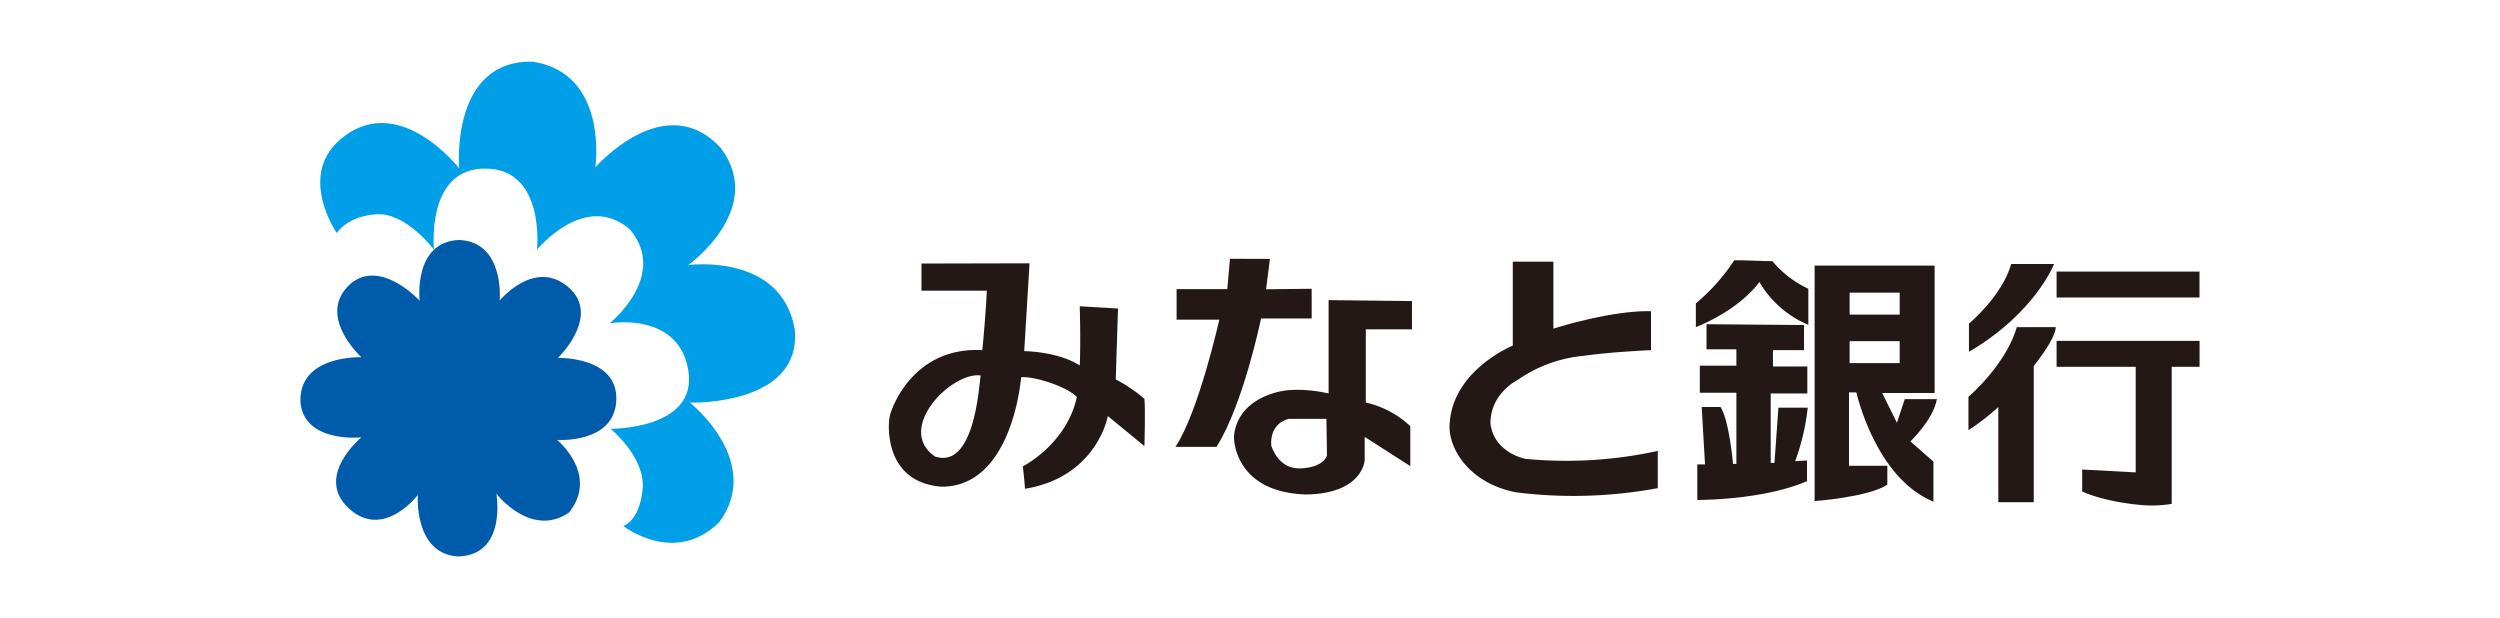 <svg id="レイヤー_1" data-name="レイヤー 1" xmlns="http://www.w3.org/2000/svg" viewBox="0 0 398.5 98.5"><defs><style>.cls-1{fill:#fff;}.cls-2{fill:#231815;}.cls-3{fill:#009fe8;}.cls-4{fill:#005bab;}</style></defs><rect class="cls-1" width="398.5" height="98.5"/><path class="cls-2" d="M147.63,42.76v4.32h10.42s-.18,4.07-.72,9.48C146.55,56,143,65.36,142.6,67s-.81,10.66,8.26,11.33c9.7,0,12.21-12.78,12.66-17.44,2.06-.22,7.36,1.51,8.88,3.14-1.62,7.53-8.61,11.06-8.61,11.06s.18,1.41.35,3.57c11.5-1.89,13.2-11.59,13.2-11.59l5.83,4.79s.17-5.69,0-7.53a23.22,23.22,0,0,0-4.57-3.1l.36-11.3-6.1-.36s.18,5.71,0,9.43c-3.5-2.24-8.85-2.28-8.85-2.28l.85-14Z" transform="translate(-0.75 -0.75)"/><path class="cls-2" d="M196.81,42l-.43,4.84H188.3v4.86h6.81s-3.32,14.81-7,20.28h6.55c4.31-6.83,7.1-20.47,7.1-20.47h8.07V46.78l-7.27.08.62-4.84Z" transform="translate(-0.75 -0.75)"/><path class="cls-2" d="M212.53,48.59V63.47s-4.94-1.26-8.7-.08c-6.64,2-6.38,7.18-6.38,7.18s0,8.7,11.58,9c9-.18,9.25-5.47,9.25-5.47V70.39l7.27,4.66V68.68a15.34,15.34,0,0,0-7.09-3.77V53.25h7.36V48.74Z" transform="translate(-0.75 -0.75)"/><path class="cls-2" d="M248.36,53.14V42.46h-6.47V55.84s-9.52,3.85-10.06,12.39c-.35,3.7,2.88,9.52,10.6,11A73.44,73.44,0,0,0,265,78.56V72.63a68.37,68.37,0,0,1-21.09,1.26s-4.94-.9-5.58-5.57c-.07-4.85,4.32-7,4.32-7a21.9,21.9,0,0,1,10.6-3.86c4.48-.63,10.67-.9,10.67-.9v-6.2C257.51,50.19,248.36,53.14,248.36,53.14Z" transform="translate(-0.75 -0.75)"/><path class="cls-2" d="M271.07,49.11v3.78s6.56-2.43,10.13-7.19A16.35,16.35,0,0,0,289,52.53V46.78a16.74,16.74,0,0,1-5.73-4.4c-1.71,0-3.37-.14-6.08-.14A31.47,31.47,0,0,1,271.07,49.11Z" transform="translate(-0.75 -0.75)"/><path class="cls-2" d="M272.77,52.43v4h4.76v2.61H271.7v4.31h5.83V74.7H277s-.63-7-2-9.07h-3l.53,9.15h-1.23v5.66s10.4.08,17.49-3V74.15l-1.89.11a35.46,35.46,0,0,0,2-8.53h-4.67l-.63,8.8H283V63.47h5.84V59.16h-5.48v-2.6h4.95v-4Z" transform="translate(-0.75 -0.75)"/><path class="cls-2" d="M290,43.09V80.62S298.62,80,301.59,78V75h-6.11V63.3h1.18s3,13.63,12.28,17.41V74.34l-3.67-3.23s3.67-3.51,4.22-6.74h-5.12l-1.25,3.77-2.35-4.75h8.36V43.09Z" transform="translate(-0.75 -0.75)"/><path class="cls-1" d="M157.06,60.6c-4.67-.63-13.65,8.53-7.28,12.92C156,75.59,156.79,62.65,157.06,60.6Z" transform="translate(-0.75 -0.75)"/><path class="cls-1" d="M212.18,67.52h-6s-3.07.53-2.79,4.3c.09.11,1.07,3.78,4.76,3.59s4.12-2.06,4.12-2.06Z" transform="translate(-0.75 -0.75)"/><rect class="cls-1" x="294.83" y="46.65" width="7.98" height="3.5"/><rect class="cls-1" x="294.83" y="54.38" width="7.98" height="3.5"/><path class="cls-2" d="M321.34,42.83h6.83s-3,7.8-13.57,14V52.34S319.9,47.94,321.34,42.83Z" transform="translate(-0.75 -0.75)"/><path class="cls-2" d="M322.23,52.89h6.2c0,1.89-3.5,6.19-3.5,6.19V80.8h-5.65V65.63a35.61,35.61,0,0,1-4.76,3.68V64S320.44,59,322.23,52.89Z" transform="translate(-0.75 -0.75)"/><rect class="cls-2" x="327.82" y="43.29" width="22.78" height="4.13"/><path class="cls-2" d="M351.36,55.08H328.57v4.14h12.61V76.05l-8.53-.46v3.5s3.24,1.62,9.52,2.17a19.44,19.44,0,0,0,4.75-.19V59.22h4.44Z" transform="translate(-0.75 -0.75)"/><path class="cls-3" d="M54.44,37.9s1.61-2.7,6.33-3,9.16,5.65,9.16,5.65-1.35-13,8.22-12.93,8.2,12.93,8.2,12.93,7.68-9.42,14.82-3.22c6.2,7.4-3.23,14.94-3.23,14.94s11-1.89,12.53,7.54-12.4,9.29-12.4,9.29,5.66,4.58,5.11,9.7-3.08,5.79-3.08,5.79,8.21,6.46,15.35-.66c7-9.7-4.72-19-4.72-19s17.91.54,16.7-11.71C125.28,41,110.47,43,110.47,43s12.38-8.88,5.24-18.58c-8.88-9.83-20.06,3-20.06,3s2.16-15-10-16.84c-13.2-.27-11.71,17-11.71,17s-9.84-12.67-19.13-4.44C48.25,29,54.44,37.9,54.44,37.9Z" transform="translate(-0.75 -0.75)"/><path class="cls-4" d="M67.64,48.67s-6.19-6.74-11-2.7C51,51,58.35,57.69,58.35,57.69s-10.1-.41-9.7,7.27c.68,6.46,9.7,5.51,9.7,5.51s-7.53,6.2-2,11.31,11-2.14,11-2.14-.68,9.42,6.46,9.81c7.81-.26,6.06-10,6.06-10s5.52,7.14,11.58,3c4.84-6.07-1.9-11.58-1.9-11.58s9.17.66,9.44-6.34-9.3-6.73-9.3-6.73,7-6.74,1.62-11.31-10.91,2.16-10.91,2.16S81.25,39.38,74,39C66.57,39.23,67.64,48.67,67.64,48.67Z" transform="translate(-0.75 -0.75)"/></svg>
